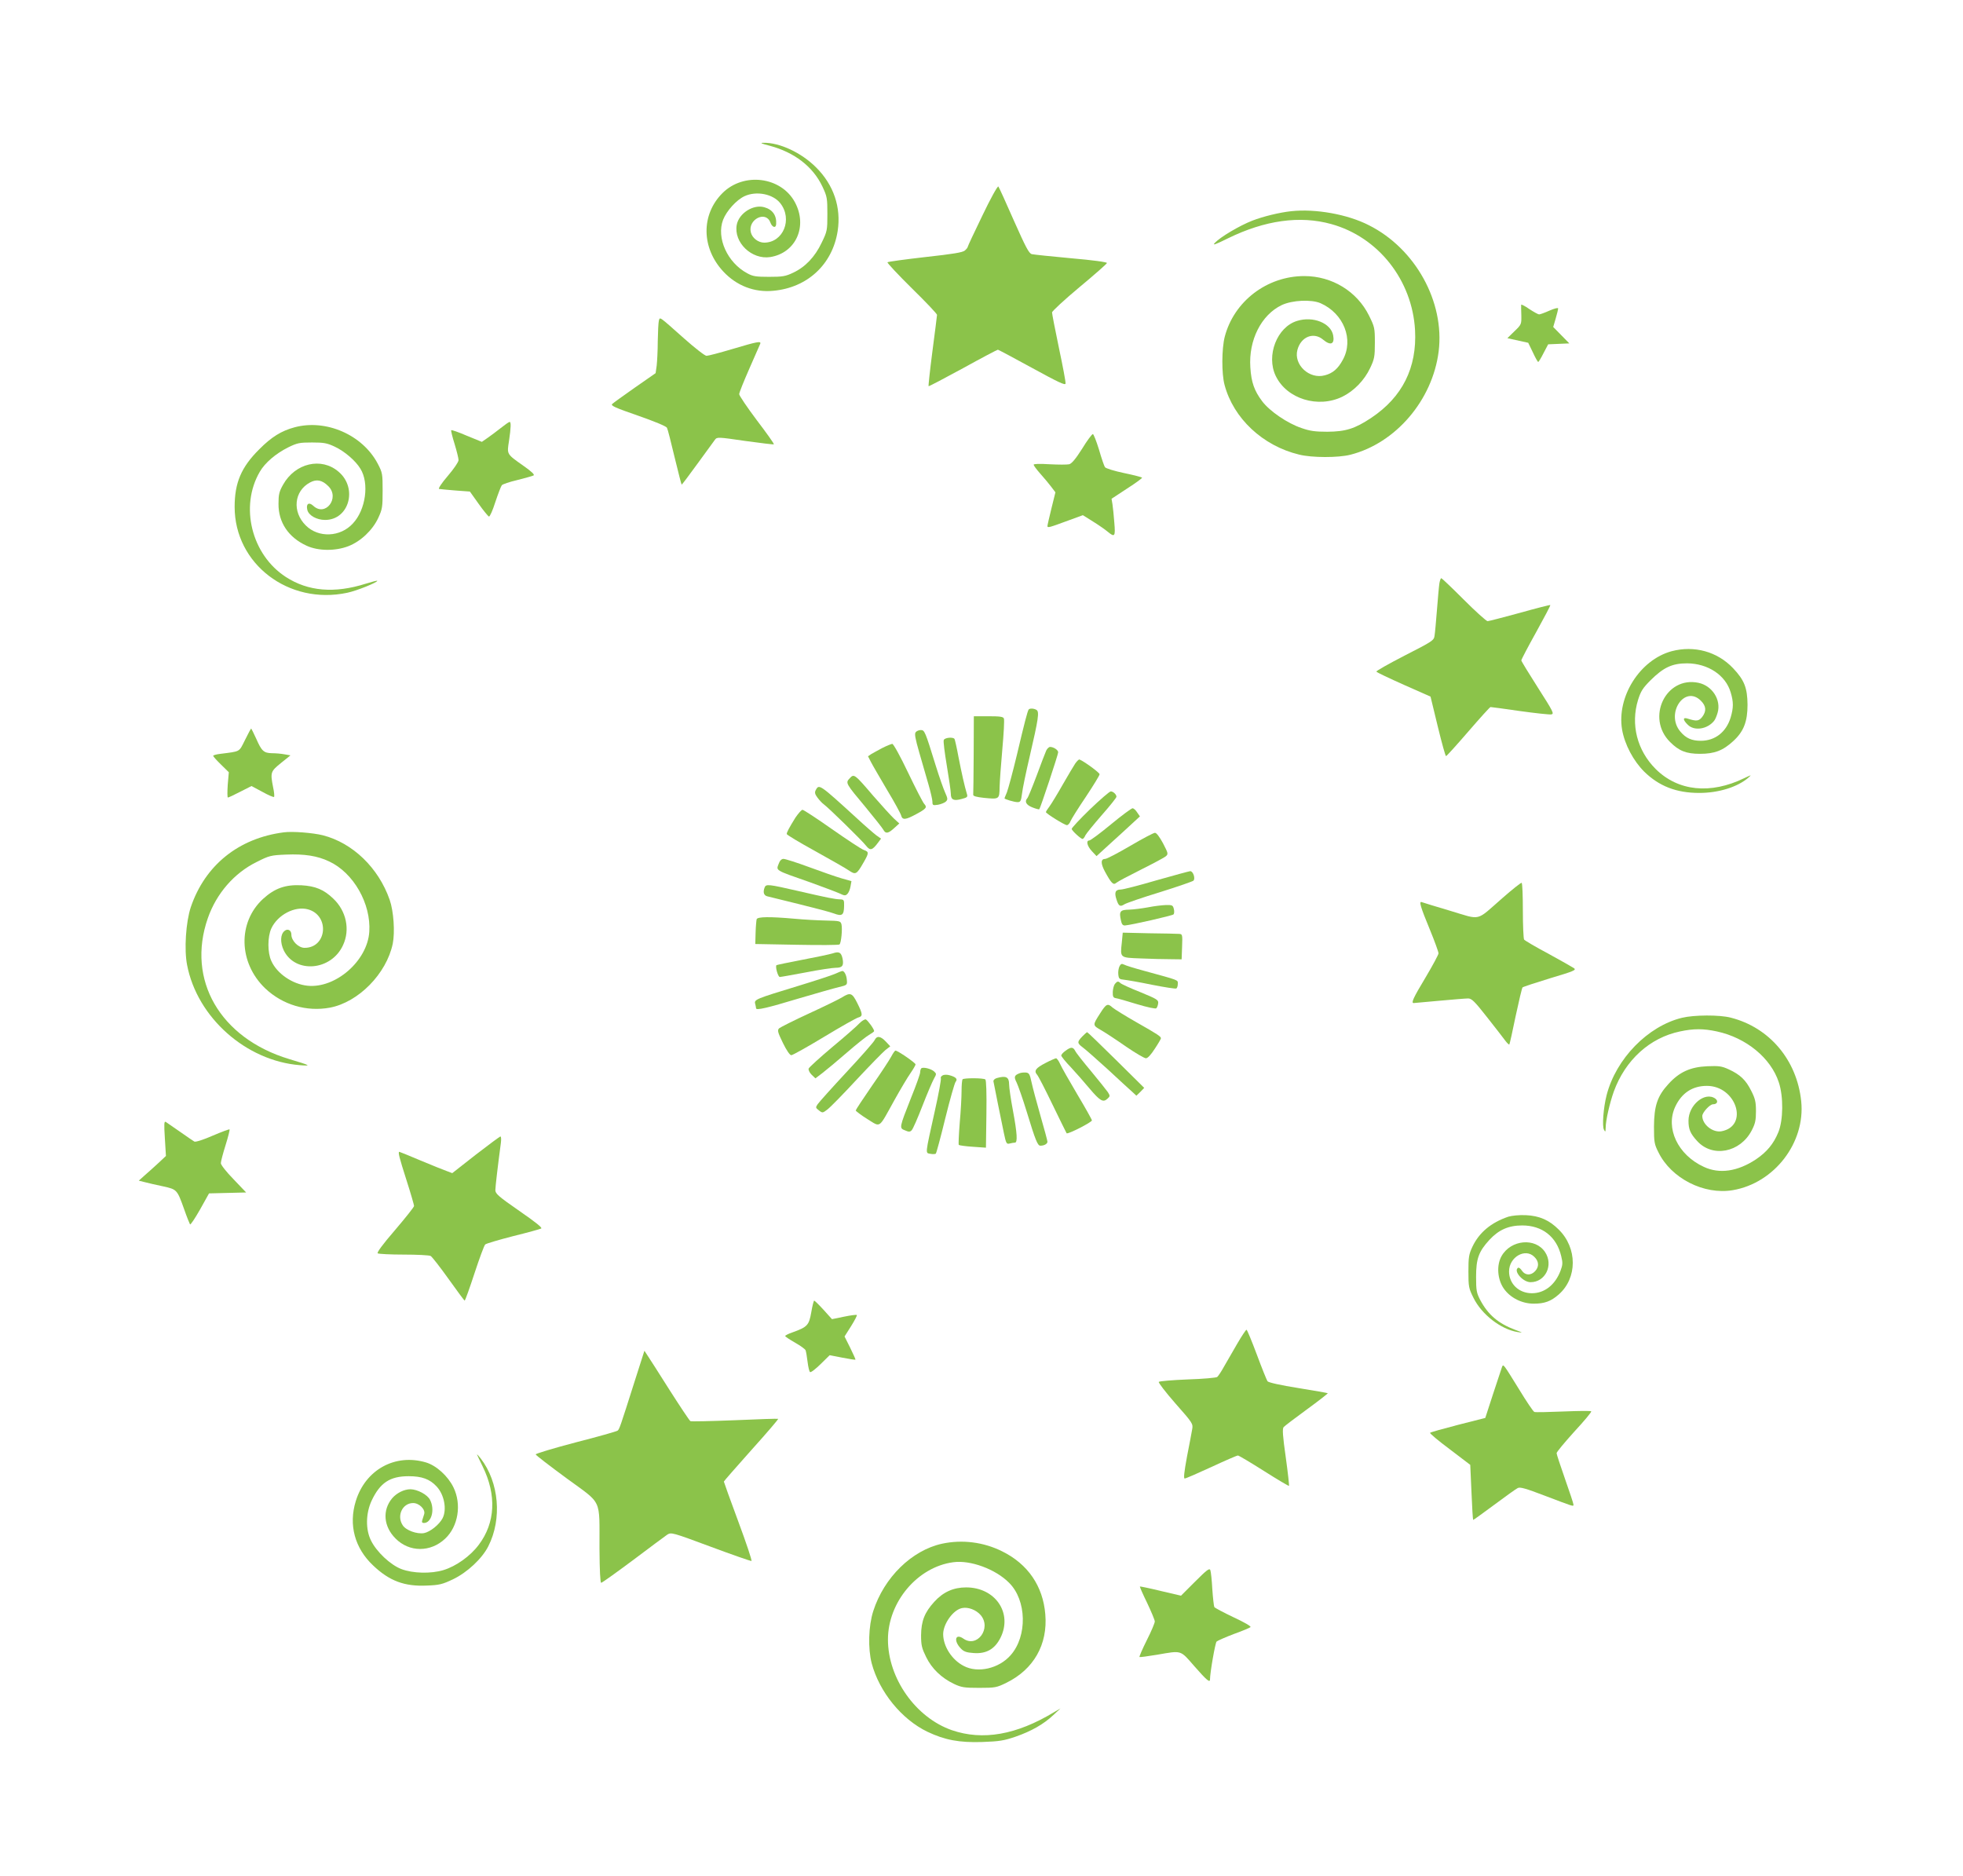 <?xml version="1.0" standalone="no"?>
<!DOCTYPE svg PUBLIC "-//W3C//DTD SVG 20010904//EN"
 "http://www.w3.org/TR/2001/REC-SVG-20010904/DTD/svg10.dtd">
<svg version="1.0" xmlns="http://www.w3.org/2000/svg"
 width="1280pt" height="1223pt" viewBox="0 0 1280 1223"
 preserveAspectRatio="xMidYMid meet">
<g transform="translate(0,1223) scale(0.1,-0.1)"
fill="#8bc34a" stroke="none">
<path d="M5018 11280 c162 -43 283 -136 345 -267 30 -64 32 -75 32 -178 0
-106 -1 -113 -37 -187 -44 -93 -107 -159 -186 -196 -50 -24 -70 -27 -157 -27
-85 0 -106 3 -142 23 -130 69 -203 231 -158 349 23 59 88 130 140 154 78 36
186 14 233 -46 82 -104 19 -257 -105 -257 -39 0 -78 30 -87 67 -21 84 97 144
127 65 12 -33 36 -40 38 -12 4 57 -23 96 -78 111 -72 20 -165 -40 -179 -115
-21 -115 98 -229 219 -210 167 27 245 201 160 358 -90 166 -334 197 -472 59
-141 -141 -138 -358 6 -512 86 -92 202 -137 325 -125 223 20 386 172 420 389
24 155 -26 302 -141 416 -96 96 -238 162 -342 160 -26 0 -16 -5 39 -19z"/>
<path d="M6406 10825 c-53 -109 -96 -201 -96 -205 0 -4 -8 -14 -18 -23 -14
-13 -77 -23 -258 -43 -131 -15 -242 -30 -247 -34 -4 -3 67 -79 158 -169 91
-89 165 -167 165 -174 0 -7 -14 -113 -30 -237 -16 -123 -27 -226 -25 -228 2
-2 103 51 224 117 121 67 224 121 228 121 4 -1 105 -54 223 -119 170 -93 216
-115 218 -102 2 9 -18 114 -43 232 -25 119 -45 223 -45 232 0 8 80 82 178 164
98 81 179 153 180 158 2 6 -92 19 -232 31 -130 12 -246 24 -258 27 -19 5 -40
46 -117 219 -51 117 -97 217 -101 222 -5 5 -52 -80 -104 -189z"/>
<path d="M8420 10853 c-76 -8 -183 -34 -255 -62 -82 -32 -207 -106 -243 -144
-18 -19 0 -13 85 29 241 118 469 150 674 93 307 -85 528 -366 546 -692 13
-245 -83 -436 -285 -571 -108 -72 -168 -90 -287 -91 -80 0 -114 5 -168 24 -93
31 -209 111 -257 175 -51 68 -71 123 -77 221 -12 177 71 342 205 406 68 32
193 38 253 12 151 -67 218 -237 145 -369 -31 -58 -66 -88 -117 -101 -101 -28
-205 69 -179 166 23 86 106 119 168 66 49 -41 76 -29 65 29 -15 79 -130 126
-234 94 -132 -39 -205 -227 -140 -360 72 -149 276 -212 435 -134 75 37 143
107 180 186 28 59 31 74 31 166 0 96 -2 103 -38 176 -78 158 -241 258 -422
258 -244 0 -459 -165 -519 -396 -20 -78 -21 -241 -1 -314 58 -218 249 -397
486 -454 84 -21 255 -21 334 -1 296 75 536 356 576 674 40 323 -152 671 -456
823 -139 71 -347 108 -505 91z"/>
<path d="M9919 10243 c-1 -5 0 -35 1 -68 1 -59 1 -61 -45 -105 l-46 -45 68
-15 68 -15 30 -62 c16 -35 32 -63 35 -63 3 0 19 26 35 58 l30 57 69 3 69 3
-52 53 -53 54 16 55 c9 30 16 60 16 66 0 6 -24 0 -56 -14 -31 -14 -62 -25 -68
-25 -6 0 -35 16 -64 35 -28 20 -53 32 -53 28z"/>
<path d="M4296 10138 c-3 -13 -6 -72 -7 -133 0 -60 -4 -132 -7 -159 l-7 -49
-135 -94 c-74 -52 -141 -100 -148 -107 -11 -11 18 -24 168 -76 106 -37 184
-69 189 -79 5 -9 27 -96 50 -193 24 -98 44 -178 46 -178 2 0 49 62 104 138 55
75 106 145 113 155 13 18 20 18 197 -8 101 -14 185 -24 187 -22 3 3 -47 73
-111 157 -63 84 -115 161 -115 170 0 10 30 84 66 166 36 82 68 155 71 162 8
20 -18 15 -179 -33 -84 -25 -160 -45 -171 -45 -11 0 -76 51 -146 113 -169 150
-157 142 -165 115z"/>
<path d="M3265 9439 c-27 -21 -66 -51 -87 -65 l-36 -25 -98 40 c-53 23 -99 39
-102 36 -2 -2 7 -42 22 -89 14 -46 26 -94 26 -106 0 -12 -30 -56 -70 -103 -39
-45 -64 -83 -57 -85 6 -1 55 -6 106 -10 l95 -7 57 -80 c31 -44 62 -81 67 -83
6 -2 25 41 42 95 18 54 37 103 42 109 5 7 50 22 101 34 51 13 98 26 106 30 9
5 -12 25 -66 63 -110 78 -108 73 -94 162 13 88 14 125 4 124 -5 0 -30 -18 -58
-40z"/>
<path d="M1921 9444 c-86 -23 -151 -63 -231 -144 -117 -116 -160 -218 -160
-375 0 -372 352 -641 734 -560 62 13 196 67 196 78 0 3 -34 -6 -76 -19 -202
-64 -375 -50 -520 44 -224 145 -302 460 -170 686 34 59 105 119 185 159 59 29
74 32 156 32 77 0 98 -4 147 -27 63 -29 137 -92 168 -144 59 -94 35 -268 -49
-357 -82 -90 -225 -95 -307 -13 -90 89 -77 224 27 280 44 24 80 16 120 -24 77
-76 -19 -202 -98 -128 -29 27 -49 13 -39 -27 9 -36 61 -65 116 -65 156 0 214
207 88 314 -112 97 -283 57 -362 -84 -26 -46 -30 -65 -30 -125 -1 -121 65
-219 183 -273 75 -35 188 -36 273 -3 80 31 157 104 194 183 27 58 29 72 29
178 0 110 -1 118 -32 177 -99 188 -337 292 -542 237z"/>
<path d="M7056 9304 c-42 -66 -67 -96 -84 -101 -14 -3 -71 -3 -128 0 -64 4
-104 3 -104 -3 0 -5 19 -31 43 -58 24 -27 56 -65 71 -85 l28 -37 -26 -105
c-14 -57 -26 -109 -26 -115 0 -13 11 -10 138 37 l93 34 67 -42 c37 -23 80 -53
95 -66 46 -38 51 -32 43 60 -3 45 -9 98 -12 119 l-6 36 102 67 c56 36 100 68
97 71 -3 3 -56 17 -119 30 -62 13 -117 30 -123 38 -5 7 -23 59 -39 115 -17 55
-35 101 -40 101 -6 -1 -38 -43 -70 -96z"/>
<path d="M9386 8428 c-3 -18 -10 -96 -16 -173 -6 -77 -13 -154 -16 -171 -4
-30 -16 -37 -194 -128 -105 -54 -188 -101 -185 -105 2 -5 83 -43 179 -86 l174
-77 47 -194 c26 -107 50 -194 54 -194 4 0 69 72 145 160 76 88 141 160 145
160 4 0 90 -11 191 -26 101 -14 193 -24 205 -22 21 3 13 18 -86 173 -60 94
-109 174 -109 179 0 6 43 88 96 183 53 96 95 175 93 178 -2 2 -92 -21 -199
-51 -107 -29 -202 -54 -210 -54 -8 0 -78 63 -155 140 -77 77 -143 140 -147
140 -4 0 -9 -15 -12 -32z"/>
<path d="M10900 7984 c-207 -56 -359 -297 -323 -511 17 -97 73 -203 144 -274
97 -95 210 -139 359 -139 126 0 249 38 320 99 23 21 22 20 -25 -2 -221 -108
-433 -86 -579 59 -121 121 -164 290 -115 450 18 57 30 77 82 129 85 84 141
110 238 110 136 -1 251 -77 284 -189 19 -63 19 -99 0 -164 -29 -95 -101 -152
-195 -152 -59 0 -97 17 -133 60 -99 117 28 307 134 201 35 -35 37 -68 8 -106
-22 -27 -36 -29 -96 -10 -31 10 -30 -9 2 -40 42 -43 128 -30 172 25 7 8 17 32
23 53 24 84 -35 176 -125 195 -213 45 -344 -228 -185 -386 58 -58 105 -77 195
-77 95 0 150 21 218 84 67 62 92 126 92 236 -1 110 -21 161 -94 238 -103 109
-254 150 -401 111z"/>
<path d="M6707 7603 c-8 -14 -26 -82 -76 -294 -27 -113 -57 -223 -65 -244 -9
-21 -16 -39 -16 -40 0 -6 64 -25 85 -25 19 0 23 7 29 54 3 30 26 141 51 247
56 241 63 288 44 300 -17 11 -46 12 -52 2z"/>
<path d="M6349 7310 c-1 -137 -2 -256 -3 -262 -1 -9 23 -15 69 -20 101 -10
102 -10 103 70 1 37 9 149 18 249 9 100 14 189 10 198 -4 12 -24 15 -101 15
l-95 0 -1 -250z"/>
<path d="M1598 7406 c-41 -81 -27 -74 -160 -91 -27 -3 -48 -9 -48 -13 0 -4 23
-30 51 -57 l51 -50 -7 -82 c-3 -46 -3 -83 1 -83 4 0 41 17 81 38 l73 37 71
-38 c39 -22 73 -36 76 -33 3 3 1 31 -6 62 -19 98 -17 104 51 159 l62 50 -40 7
c-21 4 -57 7 -80 7 -54 1 -68 14 -103 94 -17 37 -32 67 -33 67 -2 0 -20 -33
-40 -74z"/>
<path d="M5971 7456 c-9 -10 -3 -41 23 -132 19 -66 46 -159 60 -208 14 -48 26
-100 26 -113 0 -24 3 -25 37 -20 20 4 43 13 51 21 13 13 12 20 -5 58 -11 24
-39 104 -62 178 -69 223 -72 230 -97 230 -12 0 -27 -6 -33 -14z"/>
<path d="M6154 7405 c-4 -8 6 -84 20 -168 14 -83 26 -166 26 -183 0 -39 19
-48 72 -33 35 9 39 13 33 32 -15 49 -35 138 -55 241 -11 60 -23 113 -26 118
-9 14 -64 9 -70 -7z"/>
<path d="M5755 7354 c-27 -15 -60 -32 -73 -40 l-22 -15 19 -37 c10 -20 58
-102 105 -182 48 -79 89 -155 92 -167 8 -31 29 -29 97 8 67 36 74 45 54 67 -9
9 -56 101 -106 205 -50 105 -95 187 -103 187 -7 -1 -35 -12 -63 -26z"/>
<path d="M6822 7336 c-6 -13 -34 -86 -62 -162 -29 -77 -56 -143 -61 -148 -20
-22 -8 -44 32 -60 23 -9 43 -15 46 -12 7 7 123 356 123 371 0 15 -30 35 -53
35 -7 0 -19 -11 -25 -24z"/>
<path d="M7012 7253 c-10 -15 -47 -77 -82 -138 -34 -60 -73 -124 -86 -142 -13
-17 -24 -34 -24 -38 0 -9 122 -85 137 -85 7 0 18 11 23 25 5 13 50 85 100 159
49 74 90 140 90 148 0 10 -99 83 -131 96 -4 2 -16 -10 -27 -25z"/>
<path d="M5541 7156 c-29 -31 -28 -32 104 -190 57 -69 109 -135 115 -146 15
-28 32 -25 71 11 l33 30 -35 32 c-19 18 -79 84 -134 147 -123 144 -126 146
-154 116z"/>
<path d="M5320 7080 c-9 -16 -7 -27 10 -50 12 -16 30 -36 40 -43 29 -20 252
-238 278 -272 26 -33 40 -29 76 19 l21 28 -30 21 c-16 12 -74 62 -128 112
-242 221 -246 224 -267 185z"/>
<path d="M7107 6953 c-67 -65 -120 -122 -119 -128 3 -13 60 -65 71 -65 4 0 13
10 18 23 6 12 54 71 107 132 53 60 96 114 96 120 0 15 -21 35 -37 35 -8 0 -69
-53 -136 -117z"/>
<path d="M7244 6855 c-70 -58 -134 -105 -141 -105 -23 0 -14 -37 17 -70 l30
-32 92 84 c50 45 114 104 141 129 l50 46 -18 26 c-9 15 -23 27 -30 27 -7 0
-71 -47 -141 -105z"/>
<path d="M5186 6898 c-40 -65 -56 -94 -56 -106 0 -5 83 -55 185 -111 101 -56
201 -113 221 -127 43 -29 50 -26 94 51 37 64 37 71 3 83 -16 5 -109 67 -208
136 -98 69 -185 126 -192 126 -7 0 -28 -24 -47 -52z"/>
<path d="M1850 6803 c-294 -38 -513 -214 -606 -488 -32 -97 -44 -276 -24 -377
66 -343 385 -625 735 -653 78 -6 73 -3 -70 40 -450 136 -670 516 -530 918 56
161 172 295 319 367 81 41 92 44 191 48 120 5 205 -8 282 -45 158 -74 273
-275 261 -458 -12 -190 -220 -371 -403 -352 -98 10 -199 79 -236 162 -25 54
-25 156 0 211 41 89 153 148 239 125 143 -39 125 -251 -22 -251 -40 0 -86 46
-86 86 0 29 -24 42 -45 24 -27 -22 -29 -75 -5 -126 75 -154 311 -134 387 34
47 101 21 223 -64 303 -61 59 -117 82 -208 87 -104 5 -173 -19 -250 -89 -166
-153 -160 -416 14 -583 114 -108 270 -154 422 -126 186 35 369 221 410 417 15
76 6 211 -20 286 -73 209 -241 371 -436 421 -65 16 -199 27 -255 19z"/>
<path d="M7370 6715 c-80 -47 -153 -85 -163 -85 -30 0 -31 -29 -2 -83 42 -77
55 -90 74 -73 9 8 81 46 161 86 80 40 153 79 162 87 17 15 15 20 -18 84 -23
43 -43 69 -53 69 -9 0 -81 -38 -161 -85z"/>
<path d="M5080 6604 c-20 -53 -36 -43 206 -128 83 -30 168 -62 188 -71 33 -16
39 -16 52 -3 8 8 17 30 20 49 l6 34 -64 18 c-35 10 -130 43 -211 73 -81 30
-157 54 -168 54 -12 0 -23 -10 -29 -26z"/>
<path d="M7540 6490 c-112 -33 -217 -60 -233 -60 -34 0 -42 -19 -27 -64 14
-45 24 -50 52 -32 13 8 117 44 232 79 115 36 213 70 218 75 14 14 -2 62 -21
62 -9 -1 -108 -28 -221 -60z"/>
<path d="M9795 6373 c-174 -152 -134 -143 -337 -82 -95 28 -179 54 -187 57
-20 8 -10 -28 55 -185 30 -73 54 -140 54 -149 0 -8 -38 -79 -85 -158 -80 -133
-95 -166 -77 -166 4 0 79 7 167 15 88 8 172 15 188 15 23 0 42 -18 125 -124
53 -68 107 -136 118 -152 12 -16 24 -27 26 -24 2 3 21 86 41 185 21 98 41 183
45 187 4 4 86 31 181 60 151 45 171 53 155 65 -10 7 -86 50 -168 95 -83 44
-154 86 -158 92 -4 6 -8 91 -8 188 0 97 -3 179 -8 182 -4 2 -61 -43 -127 -101z"/>
<path d="M4986 6444 c-12 -31 -6 -52 17 -58 12 -3 105 -26 207 -51 102 -25
205 -52 228 -61 53 -20 65 -11 66 48 1 39 -1 43 -24 44 -38 1 -86 11 -277 55
-192 44 -208 46 -217 23z"/>
<path d="M7485 6314 c-38 -7 -93 -14 -122 -15 -59 -1 -67 -11 -54 -69 5 -26
12 -35 27 -34 41 3 308 64 316 72 5 5 6 21 2 36 -6 24 -10 26 -53 25 -25 -1
-77 -7 -116 -15z"/>
<path d="M4934 6237 c-2 -7 -6 -47 -7 -88 l-2 -74 270 -5 c149 -3 274 -2 279
2 11 9 20 100 13 131 -6 22 -11 23 -101 25 -52 1 -145 6 -208 12 -159 14 -237
13 -244 -3z"/>
<path d="M7315 6085 c-11 -101 -14 -99 122 -104 65 -3 152 -5 193 -5 l75 -1 3
83 c3 79 2 82 -20 83 -13 1 -100 3 -195 4 l-172 4 -6 -64z"/>
<path d="M5430 6014 c-19 -6 -109 -25 -199 -42 -89 -17 -165 -33 -168 -35 -9
-10 10 -77 22 -77 7 0 84 14 170 30 86 17 174 30 195 30 43 0 53 14 44 60 -9
41 -23 48 -64 34z"/>
<path d="M7300 5930 c-6 -12 -10 -35 -8 -53 3 -29 7 -32 38 -35 19 -2 101 -16
183 -33 81 -16 152 -27 157 -24 6 3 10 17 10 30 0 27 14 21 -219 85 -63 17
-122 35 -132 41 -14 7 -21 5 -29 -11z"/>
<path d="M5444 5880 c-23 -10 -133 -46 -245 -80 -269 -82 -282 -87 -275 -114
3 -12 6 -25 6 -30 0 -15 70 1 282 65 112 33 228 66 258 73 54 13 55 14 52 46
-2 32 -17 61 -31 59 -3 0 -25 -9 -47 -19z"/>
<path d="M7270 5815 c-7 -9 -13 -32 -14 -52 -1 -30 3 -38 19 -41 11 -1 73 -19
138 -39 70 -21 122 -32 127 -27 5 5 11 20 12 33 3 21 -9 28 -116 72 -66 26
-124 53 -130 59 -14 14 -21 13 -36 -5z"/>
<path d="M5492 5728 c-19 -12 -115 -59 -215 -105 -100 -46 -189 -91 -197 -98
-12 -13 -9 -25 25 -95 24 -49 45 -80 55 -80 8 0 105 54 214 120 109 66 210
123 223 126 30 8 29 22 -7 94 -33 66 -45 71 -98 38z"/>
<path d="M7175 5625 c-52 -81 -52 -79 7 -113 29 -17 102 -65 162 -107 60 -41
118 -75 128 -75 12 0 33 23 58 62 22 33 40 64 40 68 0 12 -19 25 -160 105 -74
42 -144 86 -156 96 -31 29 -41 24 -79 -36z"/>
<path d="M10968 5594 c-223 -54 -431 -267 -492 -505 -21 -82 -30 -203 -17
-225 9 -17 10 -15 11 13 0 47 26 160 53 236 75 206 235 351 432 392 89 19 152
19 240 0 191 -41 352 -173 404 -332 31 -93 29 -247 -3 -325 -31 -76 -75 -129
-146 -177 -119 -79 -238 -97 -340 -49 -170 78 -252 253 -186 393 42 89 112
135 206 135 192 0 276 -262 95 -296 -57 -10 -125 44 -125 100 0 22 49 76 70
76 28 0 36 21 15 37 -67 48 -175 -41 -175 -144 0 -56 12 -84 56 -132 100 -111
281 -76 356 68 23 44 28 66 28 126 0 60 -5 82 -31 133 -35 70 -71 105 -147
140 -46 21 -64 23 -140 20 -109 -5 -181 -37 -252 -115 -73 -79 -94 -143 -95
-278 0 -101 2 -115 29 -168 83 -170 297 -279 485 -247 271 46 474 310 446 580
-28 269 -207 481 -460 545 -73 19 -239 18 -317 -1z"/>
<path d="M5604 5558 c-15 -17 -95 -87 -177 -155 -82 -69 -151 -132 -154 -140
-3 -8 5 -26 19 -40 l25 -24 46 35 c26 20 97 79 158 132 61 53 126 105 145 116
19 11 34 22 34 25 0 13 -42 71 -54 76 -7 3 -26 -9 -42 -25z"/>
<path d="M7057 5472 c-34 -36 -34 -43 3 -71 17 -12 90 -77 163 -143 72 -67
144 -133 160 -147 l27 -25 26 25 25 26 -183 181 c-101 100 -186 182 -189 182
-3 0 -17 -13 -32 -28z"/>
<path d="M5703 5448 c-6 -13 -88 -106 -183 -208 -95 -102 -179 -196 -188 -209
-15 -22 -14 -24 8 -41 23 -18 25 -17 55 6 18 13 103 100 190 194 87 93 172
180 189 194 l31 24 -29 31 c-35 37 -59 39 -73 9z"/>
<path d="M6948 5379 c-16 -11 -28 -25 -28 -31 0 -6 28 -41 63 -77 34 -37 89
-99 122 -139 68 -80 88 -92 116 -66 18 16 18 19 3 43 -10 14 -59 76 -109 136
-51 61 -98 120 -104 133 -14 27 -28 27 -63 1z"/>
<path d="M5812 5342 c-11 -21 -67 -107 -126 -191 -58 -84 -106 -157 -106 -161
0 -5 34 -30 75 -56 90 -55 71 -68 176 121 40 72 87 151 106 178 18 26 33 52
33 57 0 10 -116 90 -131 90 -4 0 -16 -17 -27 -38z"/>
<path d="M6817 5299 c-64 -33 -77 -51 -54 -77 8 -9 54 -98 101 -196 48 -99 89
-182 91 -185 8 -8 165 72 165 84 0 5 -43 82 -95 169 -52 88 -103 177 -112 198
-9 21 -22 38 -27 38 -6 -1 -37 -14 -69 -31z"/>
<path d="M6007 5264 c-4 -4 -7 -16 -7 -26 0 -10 -26 -84 -59 -165 -78 -198
-78 -198 -40 -213 25 -11 33 -11 44 1 8 8 39 79 70 159 31 80 65 159 75 177
17 30 17 32 1 47 -20 18 -73 31 -84 20z"/>
<path d="M6650 5233 c-37 -14 -40 -24 -21 -61 10 -21 40 -106 66 -191 57 -187
71 -221 89 -221 25 0 46 12 46 26 0 7 -21 84 -46 171 -25 87 -51 185 -58 218
-11 52 -16 60 -37 62 -13 1 -31 -1 -39 -4z"/>
<path d="M6146 5218 c-9 -5 -14 -13 -11 -18 3 -6 -14 -101 -39 -212 -65 -294
-63 -274 -29 -281 15 -3 31 -2 35 1 4 4 32 108 62 231 30 122 61 230 67 237
15 18 4 31 -38 43 -17 5 -37 5 -47 -1z"/>
<path d="M6500 5201 c-14 -4 -24 -14 -22 -22 4 -24 52 -260 68 -337 14 -68 18
-73 37 -68 12 3 28 6 35 6 18 0 15 59 -13 209 -14 74 -25 151 -25 171 0 48
-20 58 -80 41z"/>
<path d="M6277 5193 c-4 -3 -7 -38 -7 -77 0 -38 -5 -132 -12 -208 -6 -76 -9
-141 -6 -143 3 -3 44 -9 91 -12 l86 -6 3 219 c2 138 -1 222 -7 226 -13 10
-139 10 -148 1z"/>
<path d="M1075 4808 l7 -115 -48 -45 c-27 -25 -67 -61 -89 -80 l-40 -36 40
-10 c22 -6 75 -18 118 -27 91 -20 92 -21 138 -150 17 -49 35 -93 38 -98 4 -4
33 40 66 98 l58 104 121 3 121 3 -82 86 c-47 48 -83 94 -83 105 0 11 14 64 31
118 17 54 28 100 26 102 -2 3 -52 -16 -111 -41 -59 -26 -112 -43 -119 -38 -7
4 -48 32 -92 63 -44 31 -86 60 -94 65 -11 6 -12 -12 -6 -107z"/>
<path d="M3102 4701 l-153 -120 -37 14 c-20 7 -97 38 -171 69 -73 31 -135 56
-137 56 -10 0 -1 -36 46 -183 28 -87 50 -164 50 -170 0 -7 -56 -77 -124 -157
-82 -95 -120 -147 -113 -152 7 -4 83 -8 170 -8 87 0 166 -4 175 -9 9 -5 62
-73 117 -150 55 -77 102 -141 105 -141 3 0 32 80 64 178 32 97 63 182 70 188
6 6 88 30 181 54 94 23 176 46 184 50 9 5 -36 41 -143 115 -134 93 -156 112
-156 135 0 22 16 158 36 308 3 23 2 42 -3 42 -4 0 -77 -54 -161 -119z"/>
<path d="M9835 4297 c-112 -38 -190 -103 -234 -196 -23 -49 -26 -68 -26 -161
0 -99 2 -110 33 -172 53 -108 178 -205 287 -223 38 -6 37 -5 -14 14 -112 42
-178 99 -229 195 -24 46 -27 62 -27 151 0 118 17 165 87 241 60 65 124 94 214
94 130 0 224 -73 254 -200 11 -44 10 -57 -5 -97 -35 -91 -104 -145 -186 -145
-85 0 -149 61 -149 142 0 94 106 155 165 95 30 -29 32 -64 5 -93 -28 -30 -65
-28 -86 3 -9 14 -20 22 -25 19 -33 -20 31 -94 81 -94 97 0 151 111 95 196 -63
96 -223 82 -284 -26 -34 -60 -27 -152 15 -212 42 -60 118 -98 195 -98 70 0
112 15 163 60 122 107 122 303 0 423 -62 62 -126 90 -214 94 -45 2 -91 -3
-115 -10z"/>
<path d="M5290 3674 c-15 -85 -25 -96 -122 -131 -27 -9 -48 -20 -48 -24 0 -4
29 -23 64 -43 35 -20 66 -42 69 -50 3 -8 9 -42 13 -76 4 -33 11 -63 16 -66 6
-4 36 20 69 52 l59 58 82 -16 c46 -9 84 -15 86 -13 2 1 -14 36 -34 77 l-37 74
43 68 c23 37 40 69 37 72 -3 3 -41 -2 -84 -11 l-78 -16 -55 61 c-30 33 -58 60
-61 60 -3 0 -12 -34 -19 -76z"/>
<path d="M8067 3468 c-30 -51 -68 -118 -86 -149 -17 -31 -37 -61 -44 -67 -6
-5 -93 -13 -192 -16 -99 -4 -184 -11 -189 -16 -4 -4 44 -67 108 -140 113 -128
116 -133 110 -168 -3 -20 -19 -101 -34 -179 -19 -103 -23 -143 -15 -143 7 0
85 34 174 75 88 41 166 75 173 75 6 0 83 -46 170 -101 88 -56 161 -99 163 -97
2 2 -7 86 -21 186 -20 140 -23 186 -14 197 6 7 74 59 151 115 77 56 138 104
137 106 -2 2 -89 17 -193 34 -115 18 -194 36 -200 44 -5 7 -37 86 -70 175 -33
88 -63 161 -67 161 -4 0 -32 -42 -61 -92z"/>
<path d="M4140 3229 c-98 -309 -101 -317 -113 -327 -7 -5 -130 -40 -275 -77
-144 -38 -261 -73 -259 -78 2 -6 93 -76 202 -156 236 -173 213 -124 214 -458
1 -145 5 -223 11 -223 6 0 99 67 208 148 108 82 209 156 223 166 26 16 31 15
284 -79 142 -53 261 -94 265 -93 5 2 -34 118 -86 258 -52 140 -94 257 -94 260
0 3 81 95 179 205 99 110 178 202 175 204 -2 2 -129 -2 -283 -9 -154 -6 -284
-9 -289 -6 -6 3 -67 95 -136 203 -69 109 -134 211 -145 227 l-19 29 -62 -194z"/>
<path d="M9794 3317 c-3 -10 -29 -88 -58 -175 l-51 -157 -177 -45 c-97 -25
-179 -48 -183 -52 -4 -3 54 -52 128 -107 l134 -102 8 -179 c4 -99 9 -180 11
-180 3 0 65 45 138 99 74 55 142 104 153 109 14 8 53 -3 173 -49 195 -74 190
-73 190 -59 0 7 -25 82 -55 167 -30 86 -55 161 -55 168 0 8 52 70 115 140 64
69 114 129 111 133 -2 4 -84 3 -182 -1 -97 -4 -182 -6 -189 -3 -7 2 -52 69
-100 148 -104 168 -102 166 -111 145z"/>
<path d="M3111 2745 c2 -5 18 -40 36 -76 92 -187 83 -368 -25 -511 -55 -74
-148 -140 -230 -165 -82 -25 -201 -22 -276 7 -70 27 -161 112 -197 186 -36 72
-34 177 4 259 55 117 119 160 242 160 86 0 138 -19 182 -67 50 -53 68 -150 39
-207 -22 -42 -81 -89 -121 -97 -46 -8 -118 18 -139 51 -41 62 -2 145 68 145
40 0 81 -42 72 -72 -3 -10 -9 -27 -12 -38 -5 -14 -2 -20 10 -20 50 0 73 88 40
151 -17 34 -82 68 -127 69 -42 0 -90 -24 -120 -59 -65 -78 -56 -184 22 -262
90 -91 229 -91 324 -1 85 80 108 223 54 334 -36 74 -112 143 -180 163 -200 59
-394 -47 -457 -252 -48 -155 -7 -307 113 -420 106 -101 205 -138 351 -131 80
3 101 8 170 41 92 44 189 134 230 215 91 179 70 417 -49 572 -15 19 -26 31
-24 25z"/>
<path d="M6143 2165 c-198 -43 -379 -221 -449 -440 -31 -97 -35 -243 -10 -340
50 -187 195 -365 363 -446 113 -54 209 -72 358 -67 112 4 142 9 218 35 103 36
182 81 246 141 l46 43 -41 -24 c-246 -149 -466 -187 -667 -118 -236 82 -417
338 -417 591 0 245 193 473 425 504 112 16 277 -45 365 -134 115 -114 120
-348 10 -472 -76 -87 -214 -119 -306 -70 -78 40 -134 129 -134 208 1 67 65
157 122 169 40 9 93 -11 123 -46 72 -86 -24 -216 -113 -153 -53 37 -66 -14
-16 -65 18 -19 36 -26 83 -29 83 -6 138 26 175 100 80 161 -34 328 -224 328
-83 0 -150 -30 -208 -94 -63 -69 -85 -125 -86 -218 0 -66 5 -85 33 -142 37
-76 100 -136 181 -175 49 -23 67 -26 165 -26 104 0 114 2 177 33 178 87 271
250 254 447 -15 183 -113 327 -281 410 -122 61 -261 78 -392 50z"/>
<path d="M7793 1918 l-92 -92 -133 31 c-73 18 -134 30 -135 29 -2 -2 19 -50
47 -107 27 -57 50 -112 50 -121 0 -10 -23 -65 -52 -122 -29 -58 -50 -107 -48
-110 3 -2 55 5 115 15 163 28 149 33 244 -76 78 -89 101 -109 101 -85 0 44 34
238 43 247 7 6 57 28 112 49 55 20 104 40 109 45 6 5 -41 32 -110 64 -65 31
-122 61 -126 67 -3 7 -9 59 -13 117 -3 58 -9 114 -13 124 -6 14 -23 1 -99 -75z"/>
</g>
</svg>
